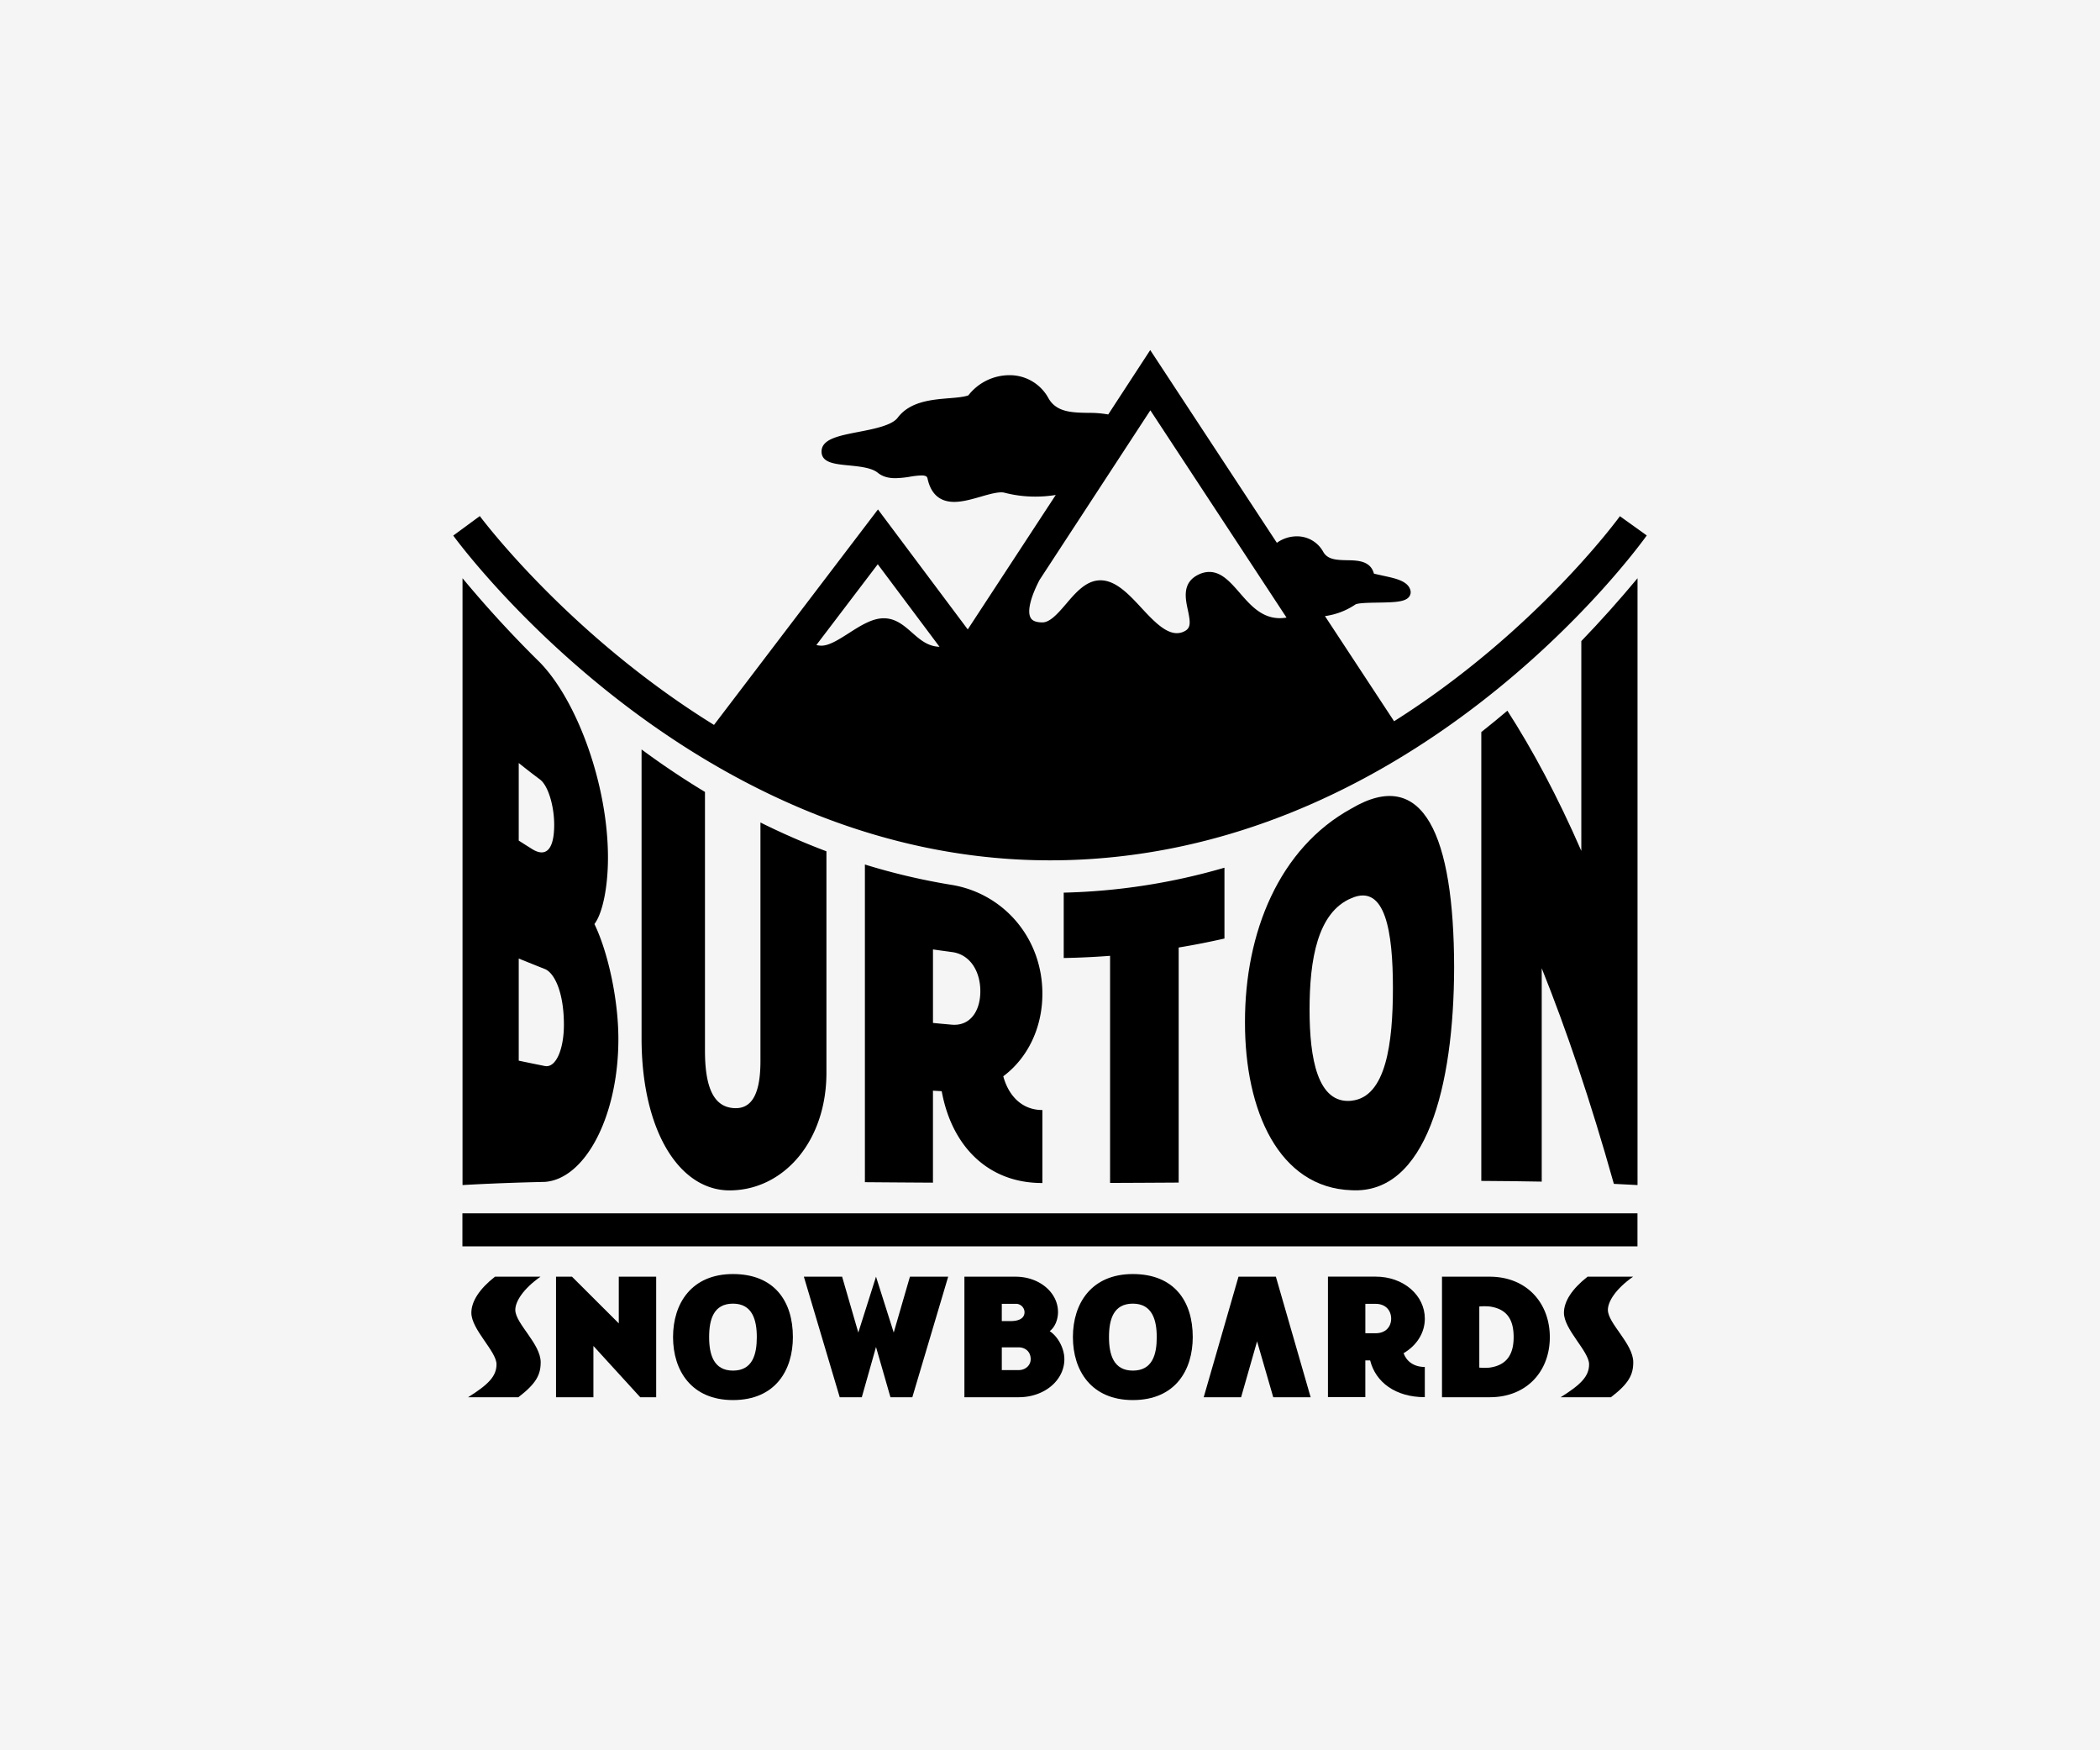 <?xml version="1.0" encoding="UTF-8"?> <svg xmlns="http://www.w3.org/2000/svg" viewBox="0 0 1200 1000"><defs><style>.\34 002b5f5-4c30-4e37-a7f3-e04215f278e2{fill:#f5f5f5;}</style></defs><title>Artboard 1</title><g id="154d4ca7-3d55-4b60-95dc-210fd0b20c14" data-name="background"><rect class="4002b5f5-4c30-4e37-a7f3-e04215f278e2" width="1200" height="1000"></rect></g><g id="4eeb1302-aa27-44c6-a3a3-980e22383283" data-name="1b"><path d="M308.85,729.42h-26c-8.87,6.95-13.5,14.1-13.5,20.64,0,9.56,14.37,22,14.37,29.4,0,6.85-4.63,11.58-16.25,18.83h28.74c10.25-7.85,12.75-12.89,12.75-20,0-10.57-14.5-22.15-14.5-29.9C294.47,743.62,298.85,736.47,308.85,729.42Z"></path><polygon points="353.59 756.1 326.85 729.42 317.73 729.42 317.73 798.29 339.09 798.29 339.09 768.99 365.84 798.29 374.96 798.29 374.96 729.42 353.59 729.42 353.59 756.1"></polygon><path d="M418.84,727.91c-23.62,0-34.24,16.71-34.24,36s10.62,36,34.24,36c24.37,0,34.24-17.22,34.24-36C453.08,743.41,442.46,727.91,418.84,727.91Zm0,55.17c-11.12,0-13.62-9.36-13.62-19.13,0-10,2.5-19.13,13.62-19.13s13.62,9.36,13.62,19.13S430.09,783.08,418.84,783.08Z"></path><polygon points="510.7 761.34 500.58 729.42 490.46 761.34 481.21 729.42 459.35 729.42 479.84 798.29 492.46 798.29 500.58 769.59 508.83 798.29 521.33 798.29 541.82 729.42 519.96 729.42 510.7 761.34"></polygon><path d="M599.83,760.53c3-2.22,4.75-6.65,4.75-10.88,0-11.27-10.75-20.23-24.24-20.23H551.09v68.87h31c14.74,0,26.12-9.67,26.12-21.75C608.2,770.4,604.58,763.65,599.83,760.53Zm-27.37-15.61h7.87a4.9,4.9,0,0,1,5.12,4.73c0,3.53-3.13,5.14-8,5.14h-5Zm9.63,37.86h-9.63v-13h9.63c3.37,0,6.87,2.12,6.87,6.75C589,779.86,586.2,782.78,582.08,782.78Z"></path><path d="M647.33,727.91c-23.62,0-34.24,16.71-34.24,36s10.62,36,34.24,36c24.37,0,34.24-17.22,34.24-36C681.57,743.41,670.95,727.91,647.33,727.91Zm0,55.17c-11.12,0-13.62-9.36-13.62-19.13,0-10,2.5-19.13,13.62-19.13S661,754.19,661,764,658.58,783.08,647.33,783.08Z"></path><polygon points="707.71 729.42 687.83 798.29 709.2 798.29 718.33 766.37 727.57 798.29 748.94 798.29 729.07 729.42 707.71 729.42"></polygon><path d="M814.19,753.38c0-13.29-12.13-24-28.12-24H758.83v68.87h21.36v-21h2.75c3.12,12.49,14.5,21,31.24,21V781c-6.38,0-10.5-3.32-12.13-7.86C809.44,768.79,814.19,761.64,814.19,753.38Zm-28.12,8.35h-5.87V744.93h5.87c5.75,0,8.88,3.83,8.88,8.46S791.82,761.74,786.07,761.74Z"></path><path d="M851.19,729.42H824v68.87h27.24c21.37,0,34.37-15,34.37-34.33S872.56,729.42,851.19,729.42Zm0,51.95a34.39,34.39,0,0,1-5.87,0V746.44a35.11,35.11,0,0,1,5.87,0c10,1.41,13.75,7.55,13.75,17.52C864.94,773.72,861.07,780,851.19,781.37Z"></path><path d="M933.18,729.42h-26c-8.87,6.95-13.5,14.1-13.5,20.64,0,9.56,14.37,22,14.37,29.4,0,6.85-4.63,11.58-16.25,18.83h28.74c10.25-7.85,12.75-12.89,12.75-20,0-10.57-14.5-22.15-14.5-29.9C918.81,743.62,923.18,736.47,933.18,729.42Z"></path><path d="M308.63,378.59a647.54,647.54,0,0,1-44.33-48.22v346.7c15.14-.87,30.85-1.44,47.06-1.81,23.15-1.7,42-37.64,42-81.59,0-22.76-6-49.9-13.69-65.73,4.87-6.44,7.73-21.78,7.74-37.79C347.45,448.27,329.74,400.36,308.63,378.59Zm-12.21,57.34q6,4.84,12.21,9.47c4.69,3.59,8.05,15.3,8.05,25.81,0,14.69-5,18.59-12.53,13.94q-3.89-2.42-7.73-4.9Zm14.95,173.13q-7.56-1.51-14.95-3.06V547.65q7.39,3,14.95,6c5.29,2.13,10.86,12.92,10.86,31.89C322.23,599.09,317.84,610.26,311.37,609.06Z"></path><path d="M366.61,428.19v165c0,53.23,22,88.23,52,86.89,29.76-1,53.67-28.47,53.64-67.27V486.38a406.24,406.24,0,0,1-37.71-16.46V606.29c0,21.19-6.38,27.76-15.93,26.75-9.78-1-15.77-9.87-15.77-32.73q0-73.92,0-147.85Q384.43,441.35,366.61,428.19Z"></path><path d="M595.65,567.77c0-32.1-22.4-57.32-51.76-62.19a366.7,366.7,0,0,1-49.66-11.65v181.5q19.33.16,38.89.27V623.14l5,.3C543.88,655,564.74,676,595.65,675.9V634.2c-11.76,0-19.36-8.23-22.35-19.29C586.89,604.82,595.65,587.65,595.65,567.77Zm-51.76,17.67q-5.39-.47-10.76-1v-42c3.59.53,7.17,1,10.76,1.49,10.55,1.35,16.3,11.09,16.3,22.39S554.44,586.33,543.89,585.44Z"></path><path d="M673.53,675.65V541.35q13.13-2.17,26.16-5.13V495.75A357.4,357.4,0,0,1,607.84,510v37.35q13.25-.24,26.49-1.25V675.85C647.43,675.8,660.52,675.73,673.53,675.65Z"></path><path d="M772.32,461.9c-41.44,22.64-61,70.92-60.9,122.12-.1,50.75,19.46,94.63,60.9,96,42.49,2.32,58.48-58.91,58.61-127.37C830.82,477.63,813.54,437.54,772.32,461.9Zm0,167c-19.48,2-24-24.26-24-52.05,0-28.49,4.5-55.69,24-63.73,19.41-8.4,23.61,19.53,23.63,51.22S792,626.83,772.32,628.87Z"></path><path d="M903.61,486.14c-13.7-31.41-27.81-57.65-42.25-80.1q-7.39,6.28-14.9,12.21V674.69q17.59.1,34.53.41V553.2c14.12,35.18,27.88,75.74,41.22,123.18q6.84.31,13.52.69V330.37q-15.67,18.83-32.12,35.9Z"></path><path d="M600,491.54c205.86,0,335.62-178,341-185.62l-15.34-11C924.9,296,877.46,361,796.62,412.08L757.12,352a40.85,40.85,0,0,0,17.3-6.57c1.4-1,8.64-1.07,13-1.14,9.9-.16,15.61-.4,17.83-3.39a4.26,4.26,0,0,0,.66-3.81c-1.47-5.08-8.37-6.59-14.45-7.92-2.35-.52-5.89-1.29-6.36-1.45-2-7.41-9.39-7.54-15.31-7.64-6.71-.12-11.29-.52-13.72-4.9a17,17,0,0,0-15.1-8.75,19.45,19.45,0,0,0-11.33,3.7L657.27,200l-24,36.8a60.6,60.6,0,0,0-11.26-.91c-9.5-.16-18.48-.32-23-8.58a25.14,25.14,0,0,0-22.38-12.95,29.83,29.83,0,0,0-23.29,11.53c-2.65.94-6.72,1.28-11,1.63-10,.82-22.36,1.84-29.34,11.09-3.36,4.46-13.55,6.44-22.54,8.18-11.28,2.19-21,4.08-21,11.22,0,6.38,7.55,7.11,15.54,7.9,6.12.6,13.05,1.28,16.63,4.22,2.51,2.06,5.79,3.07,10,3.07a56.81,56.81,0,0,0,8.56-.87,45.7,45.7,0,0,1,6.33-.69c3.11,0,3.32,1,3.53,1.9,1.93,8.77,7.05,13.21,15.21,13.21,4.88,0,10.14-1.54,15.24-3,5.41-1.58,10.68-3,13.51-2.24a69.85,69.85,0,0,0,17.68,2.22,72.54,72.54,0,0,0,11.6-.94L553,359.61l-51.31-68.55L408,414.17c-83.1-51.4-133-118.23-133.83-119.32L259,306C264.54,313.58,397.29,491.54,600,491.54Zm-6-160.16,63.35-96.95,77.81,118.42a23.78,23.78,0,0,1-3.85.33c-10.32,0-16.79-7.41-23-14.58-5.31-6.08-10.32-11.83-17.3-11.83a13.81,13.81,0,0,0-5.69,1.3c-10,4.5-8,13.72-6.55,20.45,1.62,7.61,1.81,10.66-2.72,12.51-7.85,3.27-15.91-5.21-23.72-13.63-7.22-7.79-14.69-15.85-23.5-15.85-8.08,0-14,6.85-19.64,13.48-4.46,5.19-9.07,10.57-13.51,10.57-5.26,0-6.37-2-6.74-2.64C586.88,349.37,588.86,341.28,594,331.39Zm-92.42-9,35.28,47.15c-6.64-.2-11.05-4-15.71-8.11s-9.37-8.18-16.17-8.18c-6.65,0-13.4,4.32-19.93,8.5-5.5,3.51-11.18,7.15-15.55,7.15a10.87,10.87,0,0,1-3-.37Z"></path><rect x="264.24" y="693.22" width="671.46" height="18.87"></rect></g></svg> 